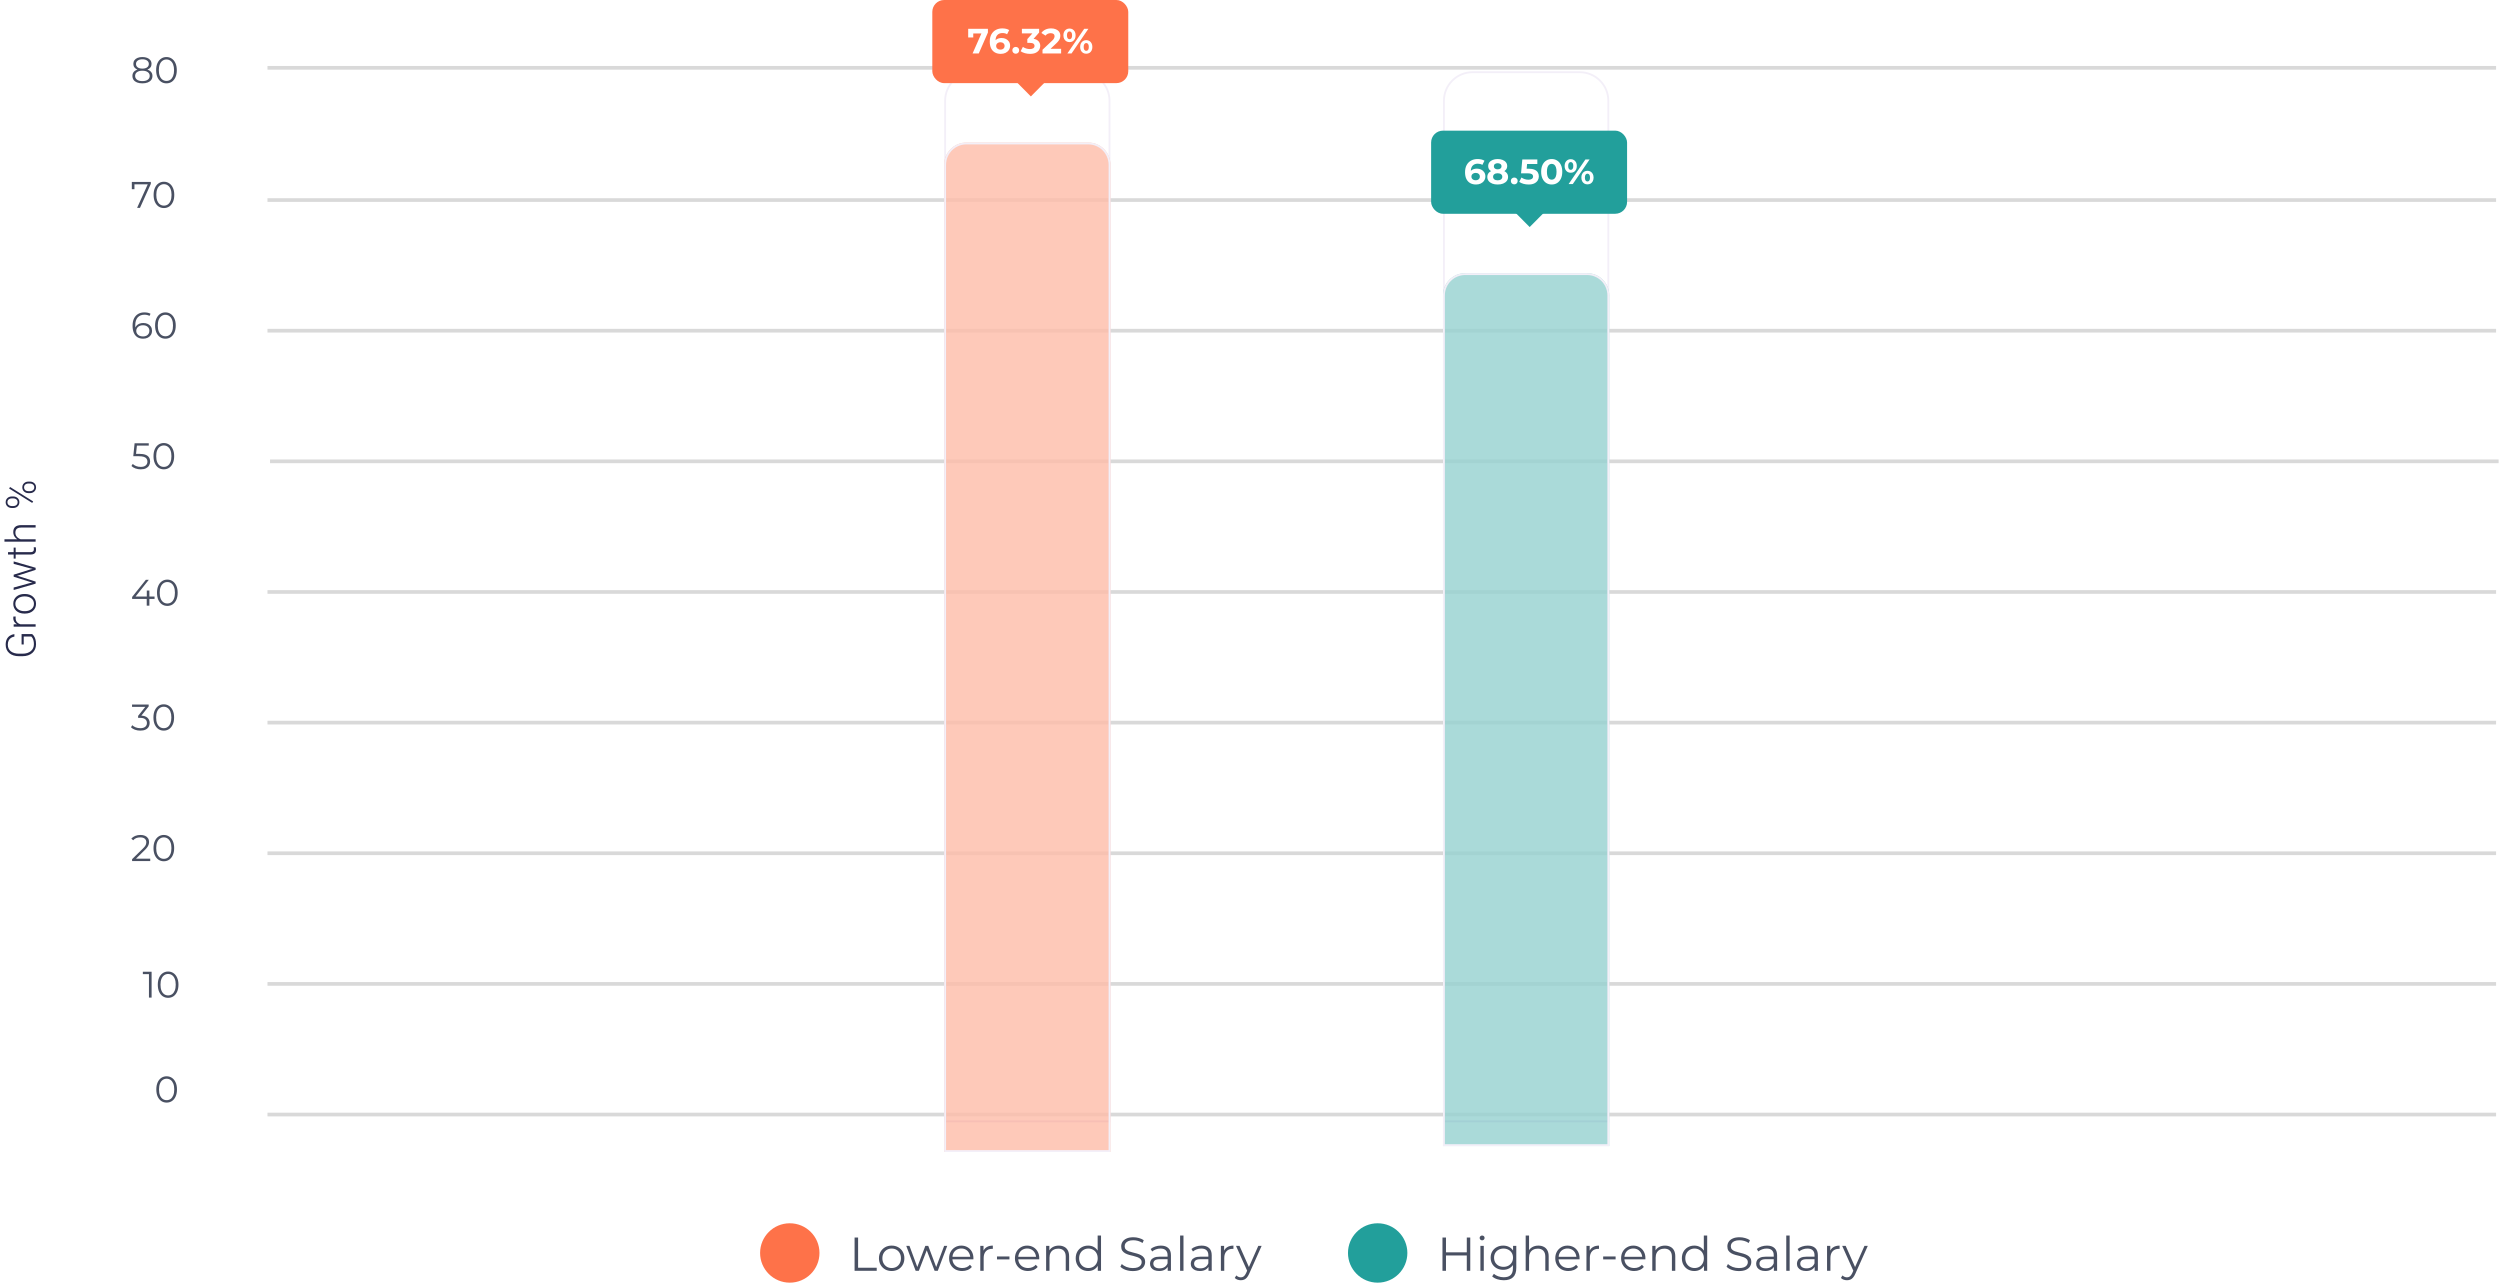 <?xml version="1.0" encoding="UTF-8"?> <svg xmlns="http://www.w3.org/2000/svg" width="421" height="216" viewBox="0 0 421 216" fill="none"><path d="M3.635 106.779L5.405 106.779C5.49 106.836 5.583 106.934 5.686 107.073C5.788 107.212 5.878 107.399 5.956 107.633C6.031 107.868 6.068 108.16 6.068 108.508C6.068 108.8 6.016 109.068 5.911 109.312C5.806 109.555 5.655 109.767 5.457 109.947C5.256 110.125 5.016 110.263 4.735 110.361C4.455 110.457 4.141 110.504 3.792 110.504L3.19 110.504C2.849 110.504 2.541 110.46 2.268 110.371C1.992 110.282 1.756 110.153 1.56 109.985C1.364 109.816 1.215 109.613 1.112 109.376C1.007 109.137 0.955 108.869 0.955 108.573C0.955 108.204 1.019 107.893 1.146 107.64C1.274 107.387 1.45 107.19 1.673 107.049C1.894 106.905 2.145 106.816 2.425 106.782L2.425 107.203C2.227 107.235 2.044 107.301 1.878 107.401C1.709 107.501 1.574 107.647 1.471 107.838C1.369 108.028 1.317 108.272 1.317 108.573C1.317 108.815 1.362 109.03 1.451 109.219C1.54 109.406 1.666 109.563 1.83 109.691C1.994 109.819 2.191 109.915 2.421 109.981C2.649 110.048 2.903 110.081 3.184 110.081L3.792 110.081C4.084 110.081 4.347 110.044 4.582 109.971C4.816 109.896 5.018 109.789 5.187 109.65C5.355 109.511 5.485 109.345 5.576 109.151C5.665 108.957 5.709 108.742 5.709 108.505C5.709 108.252 5.686 108.037 5.638 107.859C5.59 107.681 5.533 107.539 5.467 107.432C5.398 107.322 5.335 107.244 5.275 107.196L3.994 107.196L3.994 108.532L3.635 108.532L3.635 106.779ZM2.914 105.125L6 105.125L6 105.531L2.302 105.531L2.302 105.135L2.914 105.125ZM2.274 103.816L2.65 103.826C2.644 103.871 2.638 103.916 2.633 103.959C2.629 104.002 2.626 104.049 2.626 104.099C2.626 104.277 2.66 104.433 2.726 104.568C2.789 104.7 2.879 104.811 2.996 104.902C3.11 104.994 3.244 105.063 3.399 105.111C3.552 105.159 3.716 105.186 3.891 105.193L3.949 105.343C3.708 105.343 3.483 105.318 3.276 105.268C3.069 105.218 2.887 105.142 2.732 105.039C2.575 104.934 2.453 104.803 2.367 104.646C2.278 104.487 2.233 104.3 2.233 104.086C2.233 104.033 2.238 103.982 2.247 103.932C2.254 103.879 2.263 103.841 2.274 103.816ZM4.209 103.327L4.096 103.327C3.827 103.327 3.579 103.288 3.351 103.211C3.123 103.133 2.926 103.023 2.76 102.879C2.593 102.733 2.465 102.559 2.374 102.356C2.28 102.153 2.233 101.928 2.233 101.679C2.233 101.429 2.28 101.202 2.374 100.999C2.465 100.796 2.593 100.622 2.76 100.476C2.926 100.331 3.123 100.219 3.351 100.141C3.579 100.064 3.827 100.025 4.096 100.025L4.209 100.025C4.478 100.025 4.726 100.064 4.954 100.141C5.18 100.219 5.376 100.331 5.542 100.476C5.708 100.62 5.838 100.793 5.932 100.996C6.023 101.199 6.068 101.424 6.068 101.673C6.068 101.923 6.023 102.15 5.932 102.353C5.838 102.556 5.708 102.73 5.542 102.876C5.376 103.022 5.18 103.133 4.954 103.211C4.726 103.288 4.478 103.327 4.209 103.327ZM4.096 102.92L4.209 102.92C4.412 102.92 4.604 102.893 4.787 102.838C4.967 102.783 5.127 102.704 5.269 102.599C5.408 102.494 5.517 102.364 5.597 102.209C5.676 102.054 5.716 101.875 5.716 101.673C5.716 101.472 5.676 101.296 5.597 101.143C5.517 100.988 5.408 100.858 5.269 100.753C5.127 100.648 4.967 100.57 4.787 100.517C4.604 100.463 4.412 100.435 4.209 100.435L4.096 100.435C3.896 100.435 3.705 100.463 3.525 100.517C3.345 100.57 3.185 100.65 3.043 100.757C2.902 100.861 2.791 100.991 2.708 101.146C2.626 101.301 2.585 101.479 2.585 101.679C2.585 101.88 2.626 102.058 2.708 102.213C2.791 102.365 2.902 102.495 3.043 102.602C3.185 102.707 3.345 102.787 3.525 102.842C3.705 102.894 3.896 102.92 4.096 102.92ZM5.135 98.012L2.302 97.12L2.302 96.833L3.064 97.004L6 97.937L6 98.224L5.135 98.012ZM2.302 98.938L5.152 98.156L6 97.988L6 98.286L2.302 99.359L2.302 98.938ZM5.142 95.722L2.302 94.96L2.302 94.54L6 95.613L6 95.907L5.142 95.722ZM2.302 96.775L5.111 95.896L6 95.674L6 95.961L3.061 96.915L2.302 97.076L2.302 96.775ZM2.302 92.215L2.637 92.215L2.637 94.068L2.302 94.068L2.302 92.215ZM1.352 93.388L1.352 92.981L5.101 92.981C5.272 92.981 5.401 92.958 5.487 92.913C5.574 92.867 5.632 92.808 5.662 92.735C5.691 92.662 5.706 92.583 5.706 92.499C5.706 92.438 5.703 92.378 5.696 92.321C5.687 92.264 5.678 92.213 5.668 92.168L6.014 92.15C6.03 92.201 6.042 92.266 6.051 92.345C6.063 92.425 6.068 92.505 6.068 92.585C6.068 92.742 6.04 92.881 5.983 93.001C5.924 93.122 5.823 93.217 5.682 93.285C5.539 93.354 5.344 93.388 5.098 93.388L1.352 93.388ZM0.75 90.811L6 90.811L6 91.218L0.75 91.218L0.75 90.811ZM3.922 90.903L3.819 91.084C3.601 91.07 3.396 91.026 3.204 90.951C3.013 90.876 2.844 90.774 2.698 90.647C2.552 90.517 2.438 90.365 2.356 90.192C2.274 90.017 2.233 89.823 2.233 89.611C2.233 89.427 2.258 89.261 2.309 89.115C2.359 88.97 2.438 88.845 2.548 88.743C2.657 88.64 2.797 88.563 2.968 88.51C3.139 88.456 3.348 88.428 3.594 88.428L6 88.428L6 88.839L3.59 88.839C3.335 88.839 3.136 88.874 2.992 88.945C2.846 89.015 2.743 89.115 2.681 89.245C2.62 89.375 2.589 89.529 2.589 89.707C2.589 89.903 2.632 90.075 2.719 90.223C2.803 90.369 2.914 90.492 3.05 90.592C3.185 90.69 3.329 90.765 3.484 90.818C3.637 90.87 3.783 90.898 3.922 90.903ZM2.244 85.547L1.98 85.547C1.791 85.547 1.619 85.507 1.464 85.428C1.309 85.348 1.185 85.235 1.092 85.089C0.998 84.944 0.952 84.773 0.952 84.577C0.952 84.376 0.998 84.204 1.092 84.061C1.185 83.915 1.309 83.802 1.464 83.722C1.619 83.642 1.791 83.603 1.98 83.603L2.244 83.603C2.428 83.603 2.598 83.642 2.753 83.722C2.908 83.8 3.032 83.911 3.125 84.057C3.219 84.201 3.266 84.372 3.266 84.57C3.266 84.768 3.219 84.941 3.125 85.089C3.032 85.235 2.908 85.348 2.753 85.428C2.598 85.507 2.428 85.547 2.244 85.547ZM1.98 85.219L2.244 85.219C2.364 85.219 2.481 85.196 2.592 85.151C2.702 85.103 2.792 85.031 2.862 84.936C2.933 84.838 2.968 84.716 2.968 84.57C2.968 84.424 2.934 84.304 2.866 84.211C2.795 84.118 2.705 84.048 2.596 84.002C2.484 83.955 2.367 83.931 2.244 83.931L1.98 83.931C1.855 83.931 1.738 83.955 1.628 84.002C1.517 84.048 1.426 84.119 1.355 84.214C1.284 84.31 1.249 84.431 1.249 84.577C1.249 84.718 1.284 84.836 1.355 84.932C1.426 85.028 1.517 85.1 1.628 85.147C1.738 85.195 1.855 85.219 1.98 85.219ZM5.046 83.045L4.78 83.045C4.593 83.045 4.422 83.005 4.267 82.926C4.112 82.846 3.988 82.733 3.895 82.587C3.801 82.442 3.754 82.269 3.754 82.071C3.754 81.871 3.801 81.699 3.895 81.555C3.988 81.409 4.112 81.296 4.267 81.217C4.422 81.137 4.593 81.097 4.78 81.097L5.046 81.097C5.233 81.097 5.404 81.137 5.559 81.217C5.714 81.294 5.838 81.406 5.932 81.552C6.025 81.695 6.072 81.866 6.072 82.064C6.072 82.265 6.025 82.438 5.932 82.584C5.838 82.73 5.714 82.844 5.559 82.926C5.404 83.005 5.233 83.045 5.046 83.045ZM4.78 82.714L5.046 82.714C5.169 82.714 5.287 82.691 5.398 82.645C5.508 82.598 5.598 82.526 5.668 82.43C5.739 82.332 5.774 82.21 5.774 82.064C5.774 81.921 5.74 81.802 5.672 81.709C5.601 81.613 5.51 81.543 5.398 81.497C5.287 81.449 5.169 81.425 5.046 81.425L4.78 81.425C4.65 81.425 4.53 81.449 4.421 81.497C4.309 81.543 4.22 81.613 4.154 81.709C4.086 81.805 4.052 81.925 4.052 82.071C4.052 82.213 4.086 82.332 4.154 82.43C4.22 82.526 4.309 82.598 4.421 82.645C4.53 82.691 4.65 82.714 4.78 82.714ZM1.697 82.01L5.586 84.44L5.422 84.693L1.533 82.263L1.697 82.01Z" fill="#272A4B"></path><line x1="45.044" y1="11.423" x2="420.341" y2="11.423" stroke="#D9D9D9" stroke-width="0.622"></line><line x1="45.044" y1="55.689" x2="420.341" y2="55.689" stroke="#D9D9D9" stroke-width="0.622"></line><line x1="45.044" y1="33.689" x2="420.341" y2="33.689" stroke="#D9D9D9" stroke-width="0.622"></line><line x1="45.045" y1="99.689" x2="420.341" y2="99.689" stroke="#D9D9D9" stroke-width="0.622"></line><line x1="45.471" y1="77.688" x2="420.768" y2="77.688" stroke="#D9D9D9" stroke-width="0.622"></line><line x1="45.045" y1="121.688" x2="420.341" y2="121.688" stroke="#D9D9D9" stroke-width="0.622"></line><line x1="45.045" y1="143.688" x2="420.341" y2="143.688" stroke="#D9D9D9" stroke-width="0.622"></line><line x1="45.045" y1="165.689" x2="420.341" y2="165.689" stroke="#D9D9D9" stroke-width="0.622"></line><line x1="45.045" y1="187.688" x2="420.341" y2="187.688" stroke="#D9D9D9" stroke-width="0.622"></line><path d="M25.083 168V163.829L25.282 164.041H24.056V163.643H25.531V168H25.083ZM28.31 168.037C27.974 168.037 27.675 167.95 27.413 167.776C27.152 167.597 26.946 167.344 26.797 167.016C26.648 166.684 26.573 166.286 26.573 165.821C26.573 165.356 26.648 164.96 26.797 164.632C26.946 164.3 27.152 164.047 27.413 163.873C27.675 163.694 27.974 163.605 28.31 163.605C28.646 163.605 28.945 163.694 29.206 163.873C29.468 164.047 29.673 164.3 29.822 164.632C29.976 164.96 30.053 165.356 30.053 165.821C30.053 166.286 29.976 166.684 29.822 167.016C29.673 167.344 29.468 167.597 29.206 167.776C28.945 167.95 28.646 168.037 28.31 168.037ZM28.31 167.627C28.567 167.627 28.791 167.558 28.982 167.421C29.173 167.28 29.322 167.077 29.43 166.811C29.538 166.541 29.592 166.211 29.592 165.821C29.592 165.431 29.538 165.103 29.43 164.838C29.322 164.568 29.173 164.365 28.982 164.228C28.791 164.087 28.567 164.016 28.31 164.016C28.061 164.016 27.839 164.087 27.644 164.228C27.449 164.365 27.297 164.568 27.189 164.838C27.081 165.103 27.027 165.431 27.027 165.821C27.027 166.211 27.081 166.541 27.189 166.811C27.297 167.077 27.449 167.28 27.644 167.421C27.839 167.558 28.061 167.627 28.31 167.627Z" fill="#495062"></path><path d="M28.06 185.678C27.724 185.678 27.425 185.591 27.164 185.417C26.903 185.238 26.697 184.985 26.548 184.657C26.398 184.325 26.324 183.927 26.324 183.462C26.324 182.997 26.398 182.601 26.548 182.273C26.697 181.941 26.903 181.688 27.164 181.514C27.425 181.335 27.724 181.246 28.06 181.246C28.397 181.246 28.695 181.335 28.957 181.514C29.218 181.688 29.424 181.941 29.573 182.273C29.727 182.601 29.803 182.997 29.803 183.462C29.803 183.927 29.727 184.325 29.573 184.657C29.424 184.985 29.218 185.238 28.957 185.417C28.695 185.591 28.397 185.678 28.06 185.678ZM28.06 185.267C28.318 185.267 28.542 185.199 28.733 185.062C28.924 184.921 29.073 184.717 29.181 184.452C29.289 184.182 29.343 183.852 29.343 183.462C29.343 183.072 29.289 182.744 29.181 182.478C29.073 182.209 28.924 182.005 28.733 181.868C28.542 181.727 28.318 181.657 28.06 181.657C27.811 181.657 27.589 181.727 27.394 181.868C27.199 182.005 27.048 182.209 26.94 182.478C26.832 182.744 26.778 183.072 26.778 183.462C26.778 183.852 26.832 184.182 26.94 184.452C27.048 184.717 27.199 184.921 27.394 185.062C27.589 185.199 27.811 185.267 28.06 185.267Z" fill="#495062"></path><path d="M23.625 123.037C23.309 123.037 23.011 122.988 22.728 122.888C22.45 122.784 22.226 122.647 22.056 122.477L22.274 122.122C22.415 122.268 22.604 122.388 22.84 122.483C23.081 122.579 23.343 122.627 23.625 122.627C23.986 122.627 24.262 122.548 24.453 122.39C24.648 122.232 24.745 122.021 24.745 121.755C24.745 121.489 24.65 121.278 24.459 121.12C24.272 120.962 23.975 120.884 23.569 120.884H23.257V120.554L24.602 118.867L24.664 119.041H22.236V118.643H25.038V118.96L23.693 120.647L23.475 120.504H23.643C24.166 120.504 24.556 120.62 24.814 120.852C25.075 121.085 25.206 121.384 25.206 121.749C25.206 121.994 25.148 122.214 25.032 122.409C24.915 122.604 24.739 122.757 24.502 122.869C24.27 122.981 23.977 123.037 23.625 123.037ZM27.574 123.037C27.238 123.037 26.939 122.95 26.678 122.776C26.416 122.597 26.211 122.344 26.061 122.016C25.912 121.684 25.837 121.286 25.837 120.821C25.837 120.356 25.912 119.96 26.061 119.632C26.211 119.3 26.416 119.047 26.678 118.873C26.939 118.694 27.238 118.605 27.574 118.605C27.91 118.605 28.209 118.694 28.471 118.873C28.732 119.047 28.937 119.3 29.087 119.632C29.24 119.96 29.317 120.356 29.317 120.821C29.317 121.286 29.24 121.684 29.087 122.016C28.937 122.344 28.732 122.597 28.471 122.776C28.209 122.95 27.91 123.037 27.574 123.037ZM27.574 122.627C27.831 122.627 28.055 122.558 28.246 122.421C28.437 122.28 28.587 122.077 28.695 121.811C28.802 121.541 28.856 121.211 28.856 120.821C28.856 120.431 28.802 120.103 28.695 119.838C28.587 119.568 28.437 119.365 28.246 119.228C28.055 119.087 27.831 119.016 27.574 119.016C27.325 119.016 27.103 119.087 26.908 119.228C26.713 119.365 26.561 119.568 26.454 119.838C26.346 120.103 26.292 120.431 26.292 120.821C26.292 121.211 26.346 121.541 26.454 121.811C26.561 122.077 26.713 122.28 26.908 122.421C27.103 122.558 27.325 122.627 27.574 122.627Z" fill="#495062"></path><path d="M22.249 100.855V100.531L24.558 97.643H25.056L22.766 100.531L22.523 100.456H26.027V100.855H22.249ZM24.708 102V100.855L24.72 100.456V99.448H25.156V102H24.708ZM28.176 102.037C27.84 102.037 27.541 101.95 27.279 101.776C27.018 101.597 26.813 101.344 26.663 101.016C26.514 100.684 26.439 100.286 26.439 99.821C26.439 99.356 26.514 98.96 26.663 98.632C26.813 98.3 27.018 98.047 27.279 97.873C27.541 97.695 27.84 97.605 28.176 97.605C28.512 97.605 28.811 97.695 29.072 97.873C29.334 98.047 29.539 98.3 29.689 98.632C29.842 98.96 29.919 99.356 29.919 99.821C29.919 100.286 29.842 100.684 29.689 101.016C29.539 101.344 29.334 101.597 29.072 101.776C28.811 101.95 28.512 102.037 28.176 102.037ZM28.176 101.627C28.433 101.627 28.657 101.558 28.848 101.421C29.039 101.28 29.189 101.077 29.296 100.811C29.404 100.541 29.458 100.211 29.458 99.821C29.458 99.431 29.404 99.103 29.296 98.838C29.189 98.568 29.039 98.365 28.848 98.228C28.657 98.087 28.433 98.016 28.176 98.016C27.927 98.016 27.705 98.087 27.51 98.228C27.315 98.365 27.163 98.568 27.055 98.838C26.948 99.103 26.894 99.431 26.894 99.821C26.894 100.211 26.948 100.541 27.055 100.811C27.163 101.077 27.315 101.28 27.51 101.421C27.705 101.558 27.927 101.627 28.176 101.627Z" fill="#495062"></path><path d="M23.699 79.037C23.388 79.037 23.091 78.988 22.809 78.888C22.527 78.784 22.303 78.647 22.137 78.477L22.355 78.122C22.492 78.267 22.678 78.388 22.915 78.483C23.156 78.579 23.415 78.626 23.693 78.626C24.062 78.626 24.343 78.546 24.534 78.384C24.729 78.218 24.826 78.002 24.826 77.736C24.826 77.55 24.78 77.39 24.689 77.257C24.602 77.12 24.453 77.014 24.241 76.94C24.029 76.865 23.739 76.828 23.369 76.828H22.442L22.666 74.643H25.05V75.041H22.847L23.077 74.823L22.884 76.653L22.654 76.429H23.469C23.909 76.429 24.262 76.483 24.527 76.591C24.793 76.699 24.984 76.85 25.1 77.045C25.22 77.236 25.28 77.46 25.28 77.718C25.28 77.963 25.222 78.187 25.106 78.39C24.99 78.589 24.816 78.747 24.583 78.863C24.351 78.979 24.056 79.037 23.699 79.037ZM27.586 79.037C27.25 79.037 26.951 78.95 26.69 78.776C26.428 78.597 26.223 78.344 26.074 78.016C25.924 77.684 25.849 77.286 25.849 76.821C25.849 76.356 25.924 75.96 26.074 75.632C26.223 75.3 26.428 75.047 26.69 74.873C26.951 74.695 27.25 74.605 27.586 74.605C27.922 74.605 28.221 74.695 28.483 74.873C28.744 75.047 28.95 75.3 29.099 75.632C29.252 75.96 29.329 76.356 29.329 76.821C29.329 77.286 29.252 77.684 29.099 78.016C28.95 78.344 28.744 78.597 28.483 78.776C28.221 78.95 27.922 79.037 27.586 79.037ZM27.586 78.626C27.844 78.626 28.068 78.558 28.259 78.421C28.449 78.28 28.599 78.077 28.707 77.811C28.815 77.541 28.869 77.211 28.869 76.821C28.869 76.431 28.815 76.103 28.707 75.838C28.599 75.568 28.449 75.365 28.259 75.228C28.068 75.087 27.844 75.016 27.586 75.016C27.337 75.016 27.115 75.087 26.92 75.228C26.725 75.365 26.574 75.568 26.466 75.838C26.358 76.103 26.304 76.431 26.304 76.821C26.304 77.211 26.358 77.541 26.466 77.811C26.574 78.077 26.725 78.28 26.92 78.421C27.115 78.558 27.337 78.626 27.586 78.626Z" fill="#495062"></path><path d="M24.11 57.037C23.724 57.037 23.398 56.952 23.133 56.782C22.867 56.608 22.666 56.359 22.529 56.035C22.392 55.707 22.324 55.315 22.324 54.859C22.324 54.365 22.407 53.952 22.573 53.62C22.743 53.284 22.977 53.031 23.276 52.86C23.575 52.69 23.921 52.605 24.316 52.605C24.511 52.605 24.698 52.624 24.876 52.661C25.054 52.699 25.212 52.759 25.349 52.842L25.169 53.203C25.056 53.128 24.928 53.076 24.782 53.047C24.637 53.014 24.484 52.997 24.322 52.997C23.853 52.997 23.477 53.147 23.195 53.446C22.917 53.744 22.778 54.191 22.778 54.784C22.778 54.875 22.782 54.989 22.791 55.126C22.803 55.259 22.828 55.392 22.865 55.525L22.71 55.406C22.755 55.191 22.845 55.008 22.977 54.859C23.11 54.705 23.276 54.589 23.475 54.51C23.674 54.431 23.892 54.392 24.129 54.392C24.419 54.392 24.675 54.446 24.895 54.554C25.114 54.661 25.287 54.813 25.411 55.008C25.536 55.203 25.598 55.433 25.598 55.699C25.598 55.969 25.534 56.205 25.405 56.409C25.276 56.608 25.098 56.764 24.87 56.876C24.646 56.983 24.392 57.037 24.11 57.037ZM24.092 56.658C24.299 56.658 24.482 56.62 24.639 56.546C24.801 56.467 24.928 56.357 25.019 56.216C25.11 56.07 25.156 55.902 25.156 55.711C25.156 55.425 25.056 55.197 24.857 55.027C24.662 54.857 24.397 54.772 24.06 54.772C23.836 54.772 23.641 54.813 23.475 54.896C23.309 54.979 23.179 55.093 23.083 55.238C22.988 55.38 22.94 55.541 22.94 55.724C22.94 55.882 22.983 56.033 23.071 56.178C23.158 56.319 23.287 56.436 23.457 56.527C23.631 56.614 23.843 56.658 24.092 56.658ZM27.854 57.037C27.518 57.037 27.219 56.95 26.957 56.776C26.696 56.597 26.491 56.344 26.341 56.017C26.192 55.684 26.117 55.286 26.117 54.821C26.117 54.356 26.192 53.96 26.341 53.632C26.491 53.3 26.696 53.047 26.957 52.873C27.219 52.694 27.518 52.605 27.854 52.605C28.19 52.605 28.489 52.694 28.75 52.873C29.012 53.047 29.217 53.3 29.366 53.632C29.52 53.96 29.597 54.356 29.597 54.821C29.597 55.286 29.52 55.684 29.366 56.017C29.217 56.344 29.012 56.597 28.75 56.776C28.489 56.95 28.19 57.037 27.854 57.037ZM27.854 56.627C28.111 56.627 28.335 56.558 28.526 56.421C28.717 56.28 28.866 56.077 28.974 55.811C29.082 55.541 29.136 55.211 29.136 54.821C29.136 54.431 29.082 54.103 28.974 53.838C28.866 53.568 28.717 53.365 28.526 53.228C28.335 53.087 28.111 53.016 27.854 53.016C27.605 53.016 27.383 53.087 27.188 53.228C26.993 53.365 26.841 53.568 26.733 53.838C26.625 54.103 26.571 54.431 26.571 54.821C26.571 55.211 26.625 55.541 26.733 55.811C26.841 56.077 26.993 56.28 27.188 56.421C27.383 56.558 27.605 56.627 27.854 56.627Z" fill="#495062"></path><path d="M23.089 35L24.969 30.842L25.106 31.041H22.411L22.641 30.823V31.856H22.199V30.643H25.399V30.96L23.575 35H23.089ZM27.605 35.037C27.268 35.037 26.97 34.95 26.708 34.776C26.447 34.597 26.241 34.344 26.092 34.017C25.942 33.684 25.868 33.286 25.868 32.821C25.868 32.356 25.942 31.96 26.092 31.632C26.241 31.3 26.447 31.047 26.708 30.873C26.97 30.695 27.268 30.605 27.605 30.605C27.941 30.605 28.239 30.695 28.501 30.873C28.762 31.047 28.968 31.3 29.117 31.632C29.271 31.96 29.348 32.356 29.348 32.821C29.348 33.286 29.271 33.684 29.117 34.017C28.968 34.344 28.762 34.597 28.501 34.776C28.239 34.95 27.941 35.037 27.605 35.037ZM27.605 34.627C27.862 34.627 28.086 34.558 28.277 34.421C28.468 34.28 28.617 34.077 28.725 33.811C28.833 33.541 28.887 33.211 28.887 32.821C28.887 32.431 28.833 32.103 28.725 31.838C28.617 31.568 28.468 31.365 28.277 31.228C28.086 31.087 27.862 31.016 27.605 31.016C27.355 31.016 27.134 31.087 26.938 31.228C26.743 31.365 26.592 31.568 26.484 31.838C26.376 32.103 26.322 32.431 26.322 32.821C26.322 33.211 26.376 33.541 26.484 33.811C26.592 34.077 26.743 34.28 26.938 34.421C27.134 34.558 27.355 34.627 27.605 34.627Z" fill="#495062"></path><path d="M23.98 14.037C23.631 14.037 23.33 13.988 23.077 13.888C22.828 13.788 22.635 13.645 22.498 13.458C22.365 13.268 22.299 13.043 22.299 12.786C22.299 12.537 22.363 12.325 22.492 12.151C22.625 11.973 22.816 11.836 23.064 11.74C23.318 11.645 23.623 11.597 23.98 11.597C24.332 11.597 24.635 11.645 24.888 11.74C25.142 11.836 25.334 11.973 25.467 12.151C25.604 12.325 25.673 12.537 25.673 12.786C25.673 13.043 25.604 13.268 25.467 13.458C25.33 13.645 25.135 13.788 24.882 13.888C24.629 13.988 24.328 14.037 23.98 14.037ZM23.98 13.658C24.366 13.658 24.666 13.579 24.882 13.421C25.102 13.263 25.212 13.05 25.212 12.78C25.212 12.51 25.102 12.299 24.882 12.145C24.666 11.987 24.366 11.908 23.98 11.908C23.594 11.908 23.293 11.987 23.077 12.145C22.861 12.299 22.753 12.51 22.753 12.78C22.753 13.05 22.861 13.263 23.077 13.421C23.293 13.579 23.594 13.658 23.98 13.658ZM23.98 11.852C23.656 11.852 23.38 11.809 23.152 11.722C22.927 11.634 22.755 11.51 22.635 11.348C22.515 11.182 22.454 10.985 22.454 10.757C22.454 10.516 22.517 10.311 22.641 10.141C22.77 9.966 22.948 9.833 23.177 9.742C23.405 9.651 23.672 9.605 23.98 9.605C24.287 9.605 24.554 9.651 24.782 9.742C25.015 9.833 25.195 9.966 25.324 10.141C25.453 10.311 25.517 10.516 25.517 10.757C25.517 10.985 25.457 11.182 25.337 11.348C25.216 11.51 25.04 11.634 24.807 11.722C24.579 11.809 24.303 11.852 23.98 11.852ZM23.98 11.554C24.32 11.554 24.585 11.483 24.776 11.342C24.967 11.201 25.063 11.012 25.063 10.775C25.063 10.527 24.963 10.334 24.764 10.197C24.569 10.056 24.307 9.985 23.98 9.985C23.652 9.985 23.39 10.056 23.195 10.197C23 10.334 22.903 10.524 22.903 10.769C22.903 11.01 22.996 11.201 23.183 11.342C23.374 11.483 23.639 11.554 23.98 11.554ZM28.03 14.037C27.694 14.037 27.395 13.95 27.134 13.776C26.872 13.598 26.667 13.344 26.517 13.017C26.368 12.684 26.293 12.286 26.293 11.821C26.293 11.357 26.368 10.96 26.517 10.632C26.667 10.3 26.872 10.047 27.134 9.873C27.395 9.694 27.694 9.605 28.03 9.605C28.366 9.605 28.665 9.694 28.926 9.873C29.188 10.047 29.393 10.3 29.543 10.632C29.696 10.96 29.773 11.357 29.773 11.821C29.773 12.286 29.696 12.684 29.543 13.017C29.393 13.344 29.188 13.598 28.926 13.776C28.665 13.95 28.366 14.037 28.03 14.037ZM28.03 13.627C28.287 13.627 28.511 13.558 28.702 13.421C28.893 13.28 29.043 13.077 29.151 12.811C29.258 12.541 29.312 12.211 29.312 11.821C29.312 11.431 29.258 11.103 29.151 10.838C29.043 10.568 28.893 10.365 28.702 10.228C28.511 10.087 28.287 10.016 28.03 10.016C27.781 10.016 27.559 10.087 27.364 10.228C27.169 10.365 27.017 10.568 26.91 10.838C26.802 11.103 26.748 11.431 26.748 11.821C26.748 12.211 26.802 12.541 26.91 12.811C27.017 13.077 27.169 13.28 27.364 13.421C27.559 13.558 27.781 13.627 28.03 13.627Z" fill="#495062"></path><path d="M22.243 145V144.683L24.054 142.908C24.22 142.747 24.345 142.605 24.428 142.485C24.511 142.361 24.567 142.244 24.596 142.137C24.625 142.029 24.639 141.927 24.639 141.832C24.639 141.578 24.552 141.379 24.378 141.234C24.208 141.089 23.955 141.016 23.619 141.016C23.361 141.016 23.133 141.055 22.934 141.134C22.739 141.213 22.571 141.336 22.43 141.502L22.112 141.228C22.282 141.029 22.5 140.875 22.766 140.767C23.031 140.659 23.328 140.605 23.656 140.605C23.951 140.605 24.206 140.653 24.422 140.748C24.637 140.84 24.803 140.975 24.919 141.153C25.04 141.331 25.1 141.541 25.1 141.782C25.1 141.923 25.079 142.062 25.038 142.199C25 142.336 24.93 142.481 24.826 142.635C24.727 142.784 24.579 142.954 24.384 143.145L22.722 144.776L22.598 144.602H25.299V145H22.243ZM27.586 145.037C27.25 145.037 26.951 144.95 26.69 144.776C26.428 144.597 26.223 144.344 26.074 144.016C25.924 143.684 25.849 143.286 25.849 142.821C25.849 142.356 25.924 141.96 26.074 141.632C26.223 141.3 26.428 141.047 26.69 140.873C26.951 140.694 27.25 140.605 27.586 140.605C27.922 140.605 28.221 140.694 28.483 140.873C28.744 141.047 28.95 141.3 29.099 141.632C29.252 141.96 29.329 142.356 29.329 142.821C29.329 143.286 29.252 143.684 29.099 144.016C28.95 144.344 28.744 144.597 28.483 144.776C28.221 144.95 27.922 145.037 27.586 145.037ZM27.586 144.627C27.844 144.627 28.068 144.558 28.259 144.421C28.449 144.28 28.599 144.077 28.707 143.811C28.815 143.541 28.869 143.211 28.869 142.821C28.869 142.431 28.815 142.103 28.707 141.838C28.599 141.568 28.449 141.365 28.259 141.228C28.068 141.087 27.844 141.016 27.586 141.016C27.337 141.016 27.115 141.087 26.92 141.228C26.725 141.365 26.574 141.568 26.466 141.838C26.358 142.103 26.304 142.431 26.304 142.821C26.304 143.211 26.358 143.541 26.466 143.811C26.574 144.077 26.725 144.28 26.92 144.421C27.115 144.558 27.337 144.627 27.586 144.627Z" fill="#495062"></path><path d="M143.912 214V208.4H144.504V213.488H147.64V214H143.912ZM150.152 214.04C149.747 214.04 149.382 213.949 149.056 213.768C148.736 213.581 148.483 213.328 148.296 213.008C148.11 212.683 148.016 212.312 148.016 211.896C148.016 211.475 148.11 211.104 148.296 210.784C148.483 210.464 148.736 210.213 149.056 210.032C149.376 209.851 149.742 209.76 150.152 209.76C150.568 209.76 150.936 209.851 151.256 210.032C151.582 210.213 151.835 210.464 152.016 210.784C152.203 211.104 152.296 211.475 152.296 211.896C152.296 212.312 152.203 212.683 152.016 213.008C151.835 213.328 151.582 213.581 151.256 213.768C150.931 213.949 150.563 214.04 150.152 214.04ZM150.152 213.536C150.456 213.536 150.726 213.469 150.96 213.336C151.195 213.197 151.379 213.005 151.512 212.76C151.651 212.509 151.72 212.221 151.72 211.896C151.72 211.565 151.651 211.277 151.512 211.032C151.379 210.787 151.195 210.597 150.96 210.464C150.726 210.325 150.459 210.256 150.16 210.256C149.862 210.256 149.595 210.325 149.36 210.464C149.126 210.597 148.939 210.787 148.8 211.032C148.662 211.277 148.592 211.565 148.592 211.896C148.592 212.221 148.662 212.509 148.8 212.76C148.939 213.005 149.126 213.197 149.36 213.336C149.595 213.469 149.859 213.536 150.152 213.536ZM154.195 214L152.611 209.8H153.155L154.595 213.696H154.347L155.827 209.8H156.315L157.779 213.696H157.531L158.995 209.8H159.515L157.923 214H157.387L155.979 210.336H156.147L154.731 214H154.195ZM162.037 214.04C161.6 214.04 161.216 213.949 160.885 213.768C160.554 213.581 160.296 213.328 160.109 213.008C159.922 212.683 159.829 212.312 159.829 211.896C159.829 211.48 159.917 211.112 160.093 210.792C160.274 210.472 160.52 210.221 160.829 210.04C161.144 209.853 161.496 209.76 161.885 209.76C162.28 209.76 162.629 209.851 162.933 210.032C163.242 210.208 163.485 210.459 163.661 210.784C163.837 211.104 163.925 211.475 163.925 211.896C163.925 211.923 163.922 211.952 163.917 211.984C163.917 212.011 163.917 212.04 163.917 212.072H160.261V211.648H163.613L163.389 211.816C163.389 211.512 163.322 211.243 163.189 211.008C163.061 210.768 162.885 210.581 162.661 210.448C162.437 210.315 162.178 210.248 161.885 210.248C161.597 210.248 161.338 210.315 161.109 210.448C160.88 210.581 160.701 210.768 160.573 211.008C160.445 211.248 160.381 211.523 160.381 211.832V211.92C160.381 212.24 160.45 212.523 160.589 212.768C160.733 213.008 160.93 213.197 161.181 213.336C161.437 213.469 161.728 213.536 162.053 213.536C162.309 213.536 162.546 213.491 162.765 213.4C162.989 213.309 163.181 213.171 163.341 212.984L163.661 213.352C163.474 213.576 163.24 213.747 162.957 213.864C162.68 213.981 162.373 214.04 162.037 214.04ZM165.081 214V209.8H165.625V210.944L165.569 210.744C165.686 210.424 165.884 210.181 166.161 210.016C166.438 209.845 166.782 209.76 167.193 209.76V210.312C167.172 210.312 167.15 210.312 167.129 210.312C167.108 210.307 167.086 210.304 167.065 210.304C166.622 210.304 166.276 210.44 166.025 210.712C165.774 210.979 165.649 211.36 165.649 211.856V214H165.081ZM167.894 212.08V211.584H169.99V212.08H167.894ZM173.123 214.04C172.686 214.04 172.302 213.949 171.971 213.768C171.64 213.581 171.382 213.328 171.195 213.008C171.008 212.683 170.915 212.312 170.915 211.896C170.915 211.48 171.003 211.112 171.179 210.792C171.36 210.472 171.606 210.221 171.915 210.04C172.23 209.853 172.582 209.76 172.971 209.76C173.366 209.76 173.715 209.851 174.019 210.032C174.328 210.208 174.571 210.459 174.747 210.784C174.923 211.104 175.011 211.475 175.011 211.896C175.011 211.923 175.008 211.952 175.003 211.984C175.003 212.011 175.003 212.04 175.003 212.072H171.347V211.648H174.699L174.475 211.816C174.475 211.512 174.408 211.243 174.275 211.008C174.147 210.768 173.971 210.581 173.747 210.448C173.523 210.315 173.264 210.248 172.971 210.248C172.683 210.248 172.424 210.315 172.195 210.448C171.966 210.581 171.787 210.768 171.659 211.008C171.531 211.248 171.467 211.523 171.467 211.832V211.92C171.467 212.24 171.536 212.523 171.675 212.768C171.819 213.008 172.016 213.197 172.267 213.336C172.523 213.469 172.814 213.536 173.139 213.536C173.395 213.536 173.632 213.491 173.851 213.4C174.075 213.309 174.267 213.171 174.427 212.984L174.747 213.352C174.56 213.576 174.326 213.747 174.043 213.864C173.766 213.981 173.459 214.04 173.123 214.04ZM178.311 209.76C178.652 209.76 178.951 209.827 179.207 209.96C179.468 210.088 179.671 210.285 179.815 210.552C179.964 210.819 180.039 211.155 180.039 211.56V214H179.471V211.616C179.471 211.173 179.359 210.84 179.135 210.616C178.916 210.387 178.607 210.272 178.207 210.272C177.908 210.272 177.647 210.333 177.423 210.456C177.204 210.573 177.034 210.747 176.911 210.976C176.794 211.2 176.735 211.472 176.735 211.792V214H176.167V209.8H176.711V210.952L176.623 210.736C176.756 210.432 176.97 210.195 177.263 210.024C177.556 209.848 177.906 209.76 178.311 209.76ZM183.245 214.04C182.845 214.04 182.485 213.949 182.165 213.768C181.851 213.587 181.603 213.336 181.421 213.016C181.24 212.691 181.149 212.317 181.149 211.896C181.149 211.469 181.24 211.096 181.421 210.776C181.603 210.456 181.851 210.208 182.165 210.032C182.485 209.851 182.845 209.76 183.245 209.76C183.613 209.76 183.941 209.843 184.229 210.008C184.523 210.173 184.755 210.416 184.925 210.736C185.101 211.051 185.189 211.437 185.189 211.896C185.189 212.349 185.104 212.736 184.933 213.056C184.763 213.376 184.531 213.621 184.237 213.792C183.949 213.957 183.619 214.04 183.245 214.04ZM183.285 213.536C183.584 213.536 183.851 213.469 184.085 213.336C184.325 213.197 184.512 213.005 184.645 212.76C184.784 212.509 184.853 212.221 184.853 211.896C184.853 211.565 184.784 211.277 184.645 211.032C184.512 210.787 184.325 210.597 184.085 210.464C183.851 210.325 183.584 210.256 183.285 210.256C182.992 210.256 182.728 210.325 182.493 210.464C182.259 210.597 182.072 210.787 181.933 211.032C181.795 211.277 181.725 211.565 181.725 211.896C181.725 212.221 181.795 212.509 181.933 212.76C182.072 213.005 182.259 213.197 182.493 213.336C182.728 213.469 182.992 213.536 183.285 213.536ZM184.869 214V212.736L184.925 211.888L184.845 211.04V208.064H185.413V214H184.869ZM190.753 214.048C190.337 214.048 189.937 213.981 189.553 213.848C189.174 213.709 188.881 213.533 188.673 213.32L188.905 212.864C189.102 213.056 189.366 213.219 189.697 213.352C190.033 213.48 190.385 213.544 190.753 213.544C191.105 213.544 191.39 213.501 191.609 213.416C191.833 213.325 191.996 213.205 192.097 213.056C192.204 212.907 192.257 212.741 192.257 212.56C192.257 212.341 192.193 212.165 192.065 212.032C191.942 211.899 191.78 211.795 191.577 211.72C191.374 211.64 191.15 211.571 190.905 211.512C190.66 211.453 190.414 211.392 190.169 211.328C189.924 211.259 189.697 211.168 189.489 211.056C189.286 210.944 189.121 210.797 188.993 210.616C188.87 210.429 188.809 210.187 188.809 209.888C188.809 209.611 188.881 209.357 189.025 209.128C189.174 208.893 189.401 208.707 189.705 208.568C190.009 208.424 190.398 208.352 190.873 208.352C191.188 208.352 191.5 208.397 191.809 208.488C192.118 208.573 192.385 208.693 192.609 208.848L192.409 209.32C192.169 209.16 191.913 209.043 191.641 208.968C191.374 208.893 191.116 208.856 190.865 208.856C190.529 208.856 190.252 208.901 190.033 208.992C189.814 209.083 189.652 209.205 189.545 209.36C189.444 209.509 189.393 209.68 189.393 209.872C189.393 210.091 189.454 210.267 189.577 210.4C189.705 210.533 189.87 210.637 190.073 210.712C190.281 210.787 190.508 210.853 190.753 210.912C190.998 210.971 191.241 211.035 191.481 211.104C191.726 211.173 191.95 211.264 192.153 211.376C192.361 211.483 192.526 211.627 192.649 211.808C192.777 211.989 192.841 212.227 192.841 212.52C192.841 212.792 192.766 213.045 192.617 213.28C192.468 213.509 192.238 213.696 191.929 213.84C191.625 213.979 191.233 214.048 190.753 214.048ZM196.643 214V213.072L196.619 212.92V211.368C196.619 211.011 196.517 210.736 196.315 210.544C196.117 210.352 195.821 210.256 195.427 210.256C195.155 210.256 194.896 210.301 194.651 210.392C194.405 210.483 194.197 210.603 194.027 210.752L193.771 210.328C193.984 210.147 194.24 210.008 194.539 209.912C194.837 209.811 195.152 209.76 195.483 209.76C196.027 209.76 196.445 209.896 196.739 210.168C197.037 210.435 197.187 210.843 197.187 211.392V214H196.643ZM195.195 214.04C194.88 214.04 194.605 213.989 194.371 213.888C194.141 213.781 193.965 213.637 193.843 213.456C193.72 213.269 193.659 213.056 193.659 212.816C193.659 212.597 193.709 212.4 193.811 212.224C193.917 212.043 194.088 211.899 194.323 211.792C194.563 211.68 194.883 211.624 195.283 211.624H196.731V212.048H195.299C194.893 212.048 194.611 212.12 194.451 212.264C194.296 212.408 194.219 212.587 194.219 212.8C194.219 213.04 194.312 213.232 194.499 213.376C194.685 213.52 194.947 213.592 195.283 213.592C195.603 213.592 195.877 213.52 196.107 213.376C196.341 213.227 196.512 213.013 196.619 212.736L196.747 213.128C196.64 213.405 196.453 213.627 196.187 213.792C195.925 213.957 195.595 214.04 195.195 214.04ZM198.73 214V208.064H199.298V214H198.73ZM203.51 214V213.072L203.486 212.92V211.368C203.486 211.011 203.385 210.736 203.182 210.544C202.985 210.352 202.689 210.256 202.294 210.256C202.022 210.256 201.763 210.301 201.518 210.392C201.273 210.483 201.065 210.603 200.894 210.752L200.638 210.328C200.851 210.147 201.107 210.008 201.406 209.912C201.705 209.811 202.019 209.76 202.35 209.76C202.894 209.76 203.313 209.896 203.606 210.168C203.905 210.435 204.054 210.843 204.054 211.392V214H203.51ZM202.062 214.04C201.747 214.04 201.473 213.989 201.238 213.888C201.009 213.781 200.833 213.637 200.71 213.456C200.587 213.269 200.526 213.056 200.526 212.816C200.526 212.597 200.577 212.4 200.678 212.224C200.785 212.043 200.955 211.899 201.19 211.792C201.43 211.68 201.75 211.624 202.15 211.624H203.598V212.048H202.166C201.761 212.048 201.478 212.12 201.318 212.264C201.163 212.408 201.086 212.587 201.086 212.8C201.086 213.04 201.179 213.232 201.366 213.376C201.553 213.52 201.814 213.592 202.15 213.592C202.47 213.592 202.745 213.52 202.974 213.376C203.209 213.227 203.379 213.013 203.486 212.736L203.614 213.128C203.507 213.405 203.321 213.627 203.054 213.792C202.793 213.957 202.462 214.04 202.062 214.04ZM205.597 214V209.8H206.141V210.944L206.085 210.744C206.202 210.424 206.399 210.181 206.677 210.016C206.954 209.845 207.298 209.76 207.709 209.76V210.312C207.687 210.312 207.666 210.312 207.645 210.312C207.623 210.307 207.602 210.304 207.581 210.304C207.138 210.304 206.791 210.44 206.541 210.712C206.29 210.979 206.165 211.36 206.165 211.856V214H205.597ZM208.957 215.592C208.759 215.592 208.57 215.56 208.389 215.496C208.213 215.432 208.061 215.336 207.933 215.208L208.197 214.784C208.303 214.885 208.418 214.963 208.541 215.016C208.669 215.075 208.81 215.104 208.965 215.104C209.151 215.104 209.311 215.051 209.445 214.944C209.583 214.843 209.714 214.661 209.837 214.4L210.109 213.784L210.173 213.696L211.901 209.8H212.461L210.357 214.504C210.239 214.776 210.109 214.992 209.965 215.152C209.826 215.312 209.674 215.424 209.509 215.488C209.343 215.557 209.159 215.592 208.957 215.592ZM210.077 214.12L208.141 209.8H208.733L210.445 213.656L210.077 214.12Z" fill="#495062"></path><path d="M247.008 208.4H247.592V214H247.008V208.4ZM243.504 214H242.912V208.4H243.504V214ZM247.064 211.416H243.44V210.896H247.064V211.416ZM249.3 214V209.8H249.868V214H249.3ZM249.588 208.872C249.47 208.872 249.372 208.832 249.292 208.752C249.212 208.672 249.172 208.576 249.172 208.464C249.172 208.352 249.212 208.259 249.292 208.184C249.372 208.104 249.47 208.064 249.588 208.064C249.705 208.064 249.804 208.101 249.884 208.176C249.964 208.251 250.004 208.344 250.004 208.456C250.004 208.573 249.964 208.672 249.884 208.752C249.809 208.832 249.71 208.872 249.588 208.872ZM253.24 215.592C252.856 215.592 252.488 215.536 252.136 215.424C251.784 215.312 251.499 215.152 251.28 214.944L251.568 214.512C251.766 214.688 252.008 214.827 252.296 214.928C252.59 215.035 252.899 215.088 253.224 215.088C253.758 215.088 254.15 214.963 254.4 214.712C254.651 214.467 254.776 214.083 254.776 213.56V212.512L254.856 211.792L254.8 211.072V209.8H255.344V213.488C255.344 214.213 255.166 214.744 254.808 215.08C254.456 215.421 253.934 215.592 253.24 215.592ZM253.136 213.84C252.736 213.84 252.376 213.755 252.056 213.584C251.736 213.408 251.483 213.165 251.296 212.856C251.115 212.547 251.024 212.192 251.024 211.792C251.024 211.392 251.115 211.04 251.296 210.736C251.483 210.427 251.736 210.187 252.056 210.016C252.376 209.845 252.736 209.76 253.136 209.76C253.51 209.76 253.846 209.837 254.144 209.992C254.443 210.147 254.68 210.376 254.856 210.68C255.032 210.984 255.12 211.355 255.12 211.792C255.12 212.229 255.032 212.6 254.856 212.904C254.68 213.208 254.443 213.44 254.144 213.6C253.846 213.76 253.51 213.84 253.136 213.84ZM253.192 213.336C253.502 213.336 253.776 213.272 254.016 213.144C254.256 213.011 254.446 212.829 254.584 212.6C254.723 212.365 254.792 212.096 254.792 211.792C254.792 211.488 254.723 211.221 254.584 210.992C254.446 210.763 254.256 210.584 254.016 210.456C253.776 210.323 253.502 210.256 253.192 210.256C252.888 210.256 252.614 210.323 252.368 210.456C252.128 210.584 251.939 210.763 251.8 210.992C251.667 211.221 251.6 211.488 251.6 211.792C251.6 212.096 251.667 212.365 251.8 212.6C251.939 212.829 252.128 213.011 252.368 213.144C252.614 213.272 252.888 213.336 253.192 213.336ZM259.069 209.76C259.41 209.76 259.709 209.827 259.965 209.96C260.226 210.088 260.429 210.285 260.573 210.552C260.722 210.819 260.797 211.155 260.797 211.56V214H260.229V211.616C260.229 211.173 260.117 210.84 259.893 210.616C259.674 210.387 259.365 210.272 258.965 210.272C258.666 210.272 258.405 210.333 258.181 210.456C257.962 210.573 257.791 210.747 257.669 210.976C257.551 211.2 257.493 211.472 257.493 211.792V214H256.925V208.064H257.493V210.952L257.381 210.736C257.514 210.432 257.727 210.195 258.021 210.024C258.314 209.848 258.663 209.76 259.069 209.76ZM264.115 214.04C263.678 214.04 263.294 213.949 262.963 213.768C262.632 213.581 262.374 213.328 262.187 213.008C262 212.683 261.907 212.312 261.907 211.896C261.907 211.48 261.995 211.112 262.171 210.792C262.352 210.472 262.598 210.221 262.907 210.04C263.222 209.853 263.574 209.76 263.963 209.76C264.358 209.76 264.707 209.851 265.011 210.032C265.32 210.208 265.563 210.459 265.739 210.784C265.915 211.104 266.003 211.475 266.003 211.896C266.003 211.923 266 211.952 265.995 211.984C265.995 212.011 265.995 212.04 265.995 212.072H262.339V211.648H265.691L265.467 211.816C265.467 211.512 265.4 211.243 265.267 211.008C265.139 210.768 264.963 210.581 264.739 210.448C264.515 210.315 264.256 210.248 263.963 210.248C263.675 210.248 263.416 210.315 263.187 210.448C262.958 210.581 262.779 210.768 262.651 211.008C262.523 211.248 262.459 211.523 262.459 211.832V211.92C262.459 212.24 262.528 212.523 262.667 212.768C262.811 213.008 263.008 213.197 263.259 213.336C263.515 213.469 263.806 213.536 264.131 213.536C264.387 213.536 264.624 213.491 264.843 213.4C265.067 213.309 265.259 213.171 265.419 212.984L265.739 213.352C265.552 213.576 265.318 213.747 265.035 213.864C264.758 213.981 264.451 214.04 264.115 214.04ZM267.159 214V209.8H267.703V210.944L267.647 210.744C267.765 210.424 267.962 210.181 268.239 210.016C268.517 209.845 268.861 209.76 269.271 209.76V210.312C269.25 210.312 269.229 210.312 269.207 210.312C269.186 210.307 269.165 210.304 269.143 210.304C268.701 210.304 268.354 210.44 268.103 210.712C267.853 210.979 267.727 211.36 267.727 211.856V214H267.159ZM269.972 212.08V211.584H272.068V212.08H269.972ZM275.201 214.04C274.764 214.04 274.38 213.949 274.049 213.768C273.718 213.581 273.46 213.328 273.273 213.008C273.086 212.683 272.993 212.312 272.993 211.896C272.993 211.48 273.081 211.112 273.257 210.792C273.438 210.472 273.684 210.221 273.993 210.04C274.308 209.853 274.66 209.76 275.049 209.76C275.444 209.76 275.793 209.851 276.097 210.032C276.406 210.208 276.649 210.459 276.825 210.784C277.001 211.104 277.089 211.475 277.089 211.896C277.089 211.923 277.086 211.952 277.081 211.984C277.081 212.011 277.081 212.04 277.081 212.072H273.425V211.648H276.777L276.553 211.816C276.553 211.512 276.486 211.243 276.353 211.008C276.225 210.768 276.049 210.581 275.825 210.448C275.601 210.315 275.342 210.248 275.049 210.248C274.761 210.248 274.502 210.315 274.273 210.448C274.044 210.581 273.865 210.768 273.737 211.008C273.609 211.248 273.545 211.523 273.545 211.832V211.92C273.545 212.24 273.614 212.523 273.753 212.768C273.897 213.008 274.094 213.197 274.345 213.336C274.601 213.469 274.892 213.536 275.217 213.536C275.473 213.536 275.71 213.491 275.929 213.4C276.153 213.309 276.345 213.171 276.505 212.984L276.825 213.352C276.638 213.576 276.404 213.747 276.121 213.864C275.844 213.981 275.537 214.04 275.201 214.04ZM280.389 209.76C280.73 209.76 281.029 209.827 281.285 209.96C281.546 210.088 281.749 210.285 281.893 210.552C282.042 210.819 282.117 211.155 282.117 211.56V214H281.549V211.616C281.549 211.173 281.437 210.84 281.213 210.616C280.994 210.387 280.685 210.272 280.285 210.272C279.986 210.272 279.725 210.333 279.501 210.456C279.282 210.573 279.112 210.747 278.989 210.976C278.872 211.2 278.813 211.472 278.813 211.792V214H278.245V209.8H278.789V210.952L278.701 210.736C278.834 210.432 279.048 210.195 279.341 210.024C279.634 209.848 279.984 209.76 280.389 209.76ZM285.323 214.04C284.923 214.04 284.563 213.949 284.243 213.768C283.929 213.587 283.681 213.336 283.499 213.016C283.318 212.691 283.227 212.317 283.227 211.896C283.227 211.469 283.318 211.096 283.499 210.776C283.681 210.456 283.929 210.208 284.243 210.032C284.563 209.851 284.923 209.76 285.323 209.76C285.691 209.76 286.019 209.843 286.307 210.008C286.601 210.173 286.833 210.416 287.003 210.736C287.179 211.051 287.267 211.437 287.267 211.896C287.267 212.349 287.182 212.736 287.011 213.056C286.841 213.376 286.609 213.621 286.315 213.792C286.027 213.957 285.697 214.04 285.323 214.04ZM285.363 213.536C285.662 213.536 285.929 213.469 286.163 213.336C286.403 213.197 286.59 213.005 286.723 212.76C286.862 212.509 286.931 212.221 286.931 211.896C286.931 211.565 286.862 211.277 286.723 211.032C286.59 210.787 286.403 210.597 286.163 210.464C285.929 210.325 285.662 210.256 285.363 210.256C285.07 210.256 284.806 210.325 284.571 210.464C284.337 210.597 284.15 210.787 284.011 211.032C283.873 211.277 283.803 211.565 283.803 211.896C283.803 212.221 283.873 212.509 284.011 212.76C284.15 213.005 284.337 213.197 284.571 213.336C284.806 213.469 285.07 213.536 285.363 213.536ZM286.947 214V212.736L287.003 211.888L286.923 211.04V208.064H287.491V214H286.947ZM292.831 214.048C292.415 214.048 292.015 213.981 291.631 213.848C291.252 213.709 290.959 213.533 290.751 213.32L290.983 212.864C291.18 213.056 291.444 213.219 291.775 213.352C292.111 213.48 292.463 213.544 292.831 213.544C293.183 213.544 293.468 213.501 293.687 213.416C293.911 213.325 294.074 213.205 294.175 213.056C294.282 212.907 294.335 212.741 294.335 212.56C294.335 212.341 294.271 212.165 294.143 212.032C294.02 211.899 293.858 211.795 293.655 211.72C293.452 211.64 293.228 211.571 292.983 211.512C292.738 211.453 292.492 211.392 292.247 211.328C292.002 211.259 291.775 211.168 291.567 211.056C291.364 210.944 291.199 210.797 291.071 210.616C290.948 210.429 290.887 210.187 290.887 209.888C290.887 209.611 290.959 209.357 291.103 209.128C291.252 208.893 291.479 208.707 291.783 208.568C292.087 208.424 292.476 208.352 292.951 208.352C293.266 208.352 293.578 208.397 293.887 208.488C294.196 208.573 294.463 208.693 294.687 208.848L294.487 209.32C294.247 209.16 293.991 209.043 293.719 208.968C293.452 208.893 293.194 208.856 292.943 208.856C292.607 208.856 292.33 208.901 292.111 208.992C291.892 209.083 291.73 209.205 291.623 209.36C291.522 209.509 291.471 209.68 291.471 209.872C291.471 210.091 291.532 210.267 291.655 210.4C291.783 210.533 291.948 210.637 292.151 210.712C292.359 210.787 292.586 210.853 292.831 210.912C293.076 210.971 293.319 211.035 293.559 211.104C293.804 211.173 294.028 211.264 294.231 211.376C294.439 211.483 294.604 211.627 294.727 211.808C294.855 211.989 294.919 212.227 294.919 212.52C294.919 212.792 294.844 213.045 294.695 213.28C294.546 213.509 294.316 213.696 294.007 213.84C293.703 213.979 293.311 214.048 292.831 214.048ZM298.721 214V213.072L298.697 212.92V211.368C298.697 211.011 298.596 210.736 298.393 210.544C298.196 210.352 297.9 210.256 297.505 210.256C297.233 210.256 296.974 210.301 296.729 210.392C296.484 210.483 296.276 210.603 296.105 210.752L295.849 210.328C296.062 210.147 296.318 210.008 296.617 209.912C296.916 209.811 297.23 209.76 297.561 209.76C298.105 209.76 298.524 209.896 298.817 210.168C299.116 210.435 299.265 210.843 299.265 211.392V214H298.721ZM297.273 214.04C296.958 214.04 296.684 213.989 296.449 213.888C296.22 213.781 296.044 213.637 295.921 213.456C295.798 213.269 295.737 213.056 295.737 212.816C295.737 212.597 295.788 212.4 295.889 212.224C295.996 212.043 296.166 211.899 296.401 211.792C296.641 211.68 296.961 211.624 297.361 211.624H298.809V212.048H297.377C296.972 212.048 296.689 212.12 296.529 212.264C296.374 212.408 296.297 212.587 296.297 212.8C296.297 213.04 296.39 213.232 296.577 213.376C296.764 213.52 297.025 213.592 297.361 213.592C297.681 213.592 297.956 213.52 298.185 213.376C298.42 213.227 298.59 213.013 298.697 212.736L298.825 213.128C298.718 213.405 298.532 213.627 298.265 213.792C298.004 213.957 297.673 214.04 297.273 214.04ZM300.808 214V208.064H301.376V214H300.808ZM305.588 214V213.072L305.564 212.92V211.368C305.564 211.011 305.463 210.736 305.26 210.544C305.063 210.352 304.767 210.256 304.372 210.256C304.1 210.256 303.841 210.301 303.596 210.392C303.351 210.483 303.143 210.603 302.972 210.752L302.716 210.328C302.929 210.147 303.185 210.008 303.484 209.912C303.783 209.811 304.097 209.76 304.428 209.76C304.972 209.76 305.391 209.896 305.684 210.168C305.983 210.435 306.132 210.843 306.132 211.392V214H305.588ZM304.14 214.04C303.825 214.04 303.551 213.989 303.316 213.888C303.087 213.781 302.911 213.637 302.788 213.456C302.665 213.269 302.604 213.056 302.604 212.816C302.604 212.597 302.655 212.4 302.756 212.224C302.863 212.043 303.033 211.899 303.268 211.792C303.508 211.68 303.828 211.624 304.228 211.624H305.676V212.048H304.244C303.839 212.048 303.556 212.12 303.396 212.264C303.241 212.408 303.164 212.587 303.164 212.8C303.164 213.04 303.257 213.232 303.444 213.376C303.631 213.52 303.892 213.592 304.228 213.592C304.548 213.592 304.823 213.52 305.052 213.376C305.287 213.227 305.457 213.013 305.564 212.736L305.692 213.128C305.585 213.405 305.399 213.627 305.132 213.792C304.871 213.957 304.54 214.04 304.14 214.04ZM307.675 214V209.8H308.219V210.944L308.163 210.744C308.28 210.424 308.477 210.181 308.755 210.016C309.032 209.845 309.376 209.76 309.787 209.76V210.312C309.765 210.312 309.744 210.312 309.723 210.312C309.701 210.307 309.68 210.304 309.659 210.304C309.216 210.304 308.869 210.44 308.619 210.712C308.368 210.979 308.243 211.36 308.243 211.856V214H307.675ZM311.035 215.592C310.838 215.592 310.648 215.56 310.467 215.496C310.291 215.432 310.139 215.336 310.011 215.208L310.275 214.784C310.382 214.885 310.496 214.963 310.619 215.016C310.747 215.075 310.888 215.104 311.043 215.104C311.23 215.104 311.39 215.051 311.523 214.944C311.662 214.843 311.792 214.661 311.915 214.4L312.187 213.784L312.251 213.696L313.979 209.8H314.539L312.435 214.504C312.318 214.776 312.187 214.992 312.043 215.152C311.904 215.312 311.752 215.424 311.587 215.488C311.422 215.557 311.238 215.592 311.035 215.592ZM312.155 214.12L310.219 209.8H310.811L312.523 213.656L312.155 214.12Z" fill="#495062"></path><circle cx="133" cy="211" r="5" fill="#FE7249"></circle><circle cx="232" cy="211" r="5" fill="#229F9B"></circle><path d="M159.157 16.98C159.157 14.316 161.317 12.158 163.98 12.158H182.02C184.683 12.158 186.843 14.316 186.843 16.98V188.843H159.157V16.98Z" fill="white" fill-opacity="0.7" stroke="#F3EFF8" stroke-width="0.315"></path><g filter="url(#filter0_d_685_4934)"><path d="M159 22.735C159 20.672 160.672 19 162.735 19H183.265C185.328 19 187 20.672 187 22.735V189H159V22.735Z" fill="#FE7249" fill-opacity="0.38"></path><path d="M159.159 22.735C159.159 20.76 160.76 19.159 162.735 19.159H183.265C185.24 19.159 186.841 20.76 186.841 22.735V188.841H159.159V22.735Z" stroke="#F3EFF8" stroke-width="0.317"></path></g><rect x="157" width="33" height="14" rx="2" fill="#FE7249"></rect><path d="M163.782 9L165.453 5.22L165.702 5.634H163.468L163.895 5.184V6.31H163.042V4.852H166.366V5.474L164.825 9H163.782ZM168.532 9.071C168.153 9.071 167.823 8.992 167.543 8.834C167.266 8.676 167.053 8.445 166.903 8.141C166.753 7.837 166.677 7.461 166.677 7.015C166.677 6.537 166.766 6.132 166.944 5.8C167.126 5.469 167.375 5.216 167.691 5.042C168.011 4.868 168.378 4.781 168.793 4.781C169.014 4.781 169.225 4.805 169.427 4.852C169.628 4.9 169.802 4.971 169.948 5.066L169.593 5.771C169.478 5.692 169.356 5.638 169.225 5.611C169.095 5.579 168.959 5.563 168.816 5.563C168.457 5.563 168.173 5.672 167.963 5.889C167.754 6.106 167.649 6.428 167.649 6.855C167.649 6.926 167.649 7.005 167.649 7.092C167.653 7.179 167.665 7.266 167.685 7.353L167.418 7.104C167.493 6.95 167.59 6.821 167.708 6.719C167.827 6.612 167.967 6.533 168.129 6.482C168.295 6.426 168.477 6.399 168.674 6.399C168.943 6.399 169.184 6.452 169.397 6.559C169.61 6.665 169.78 6.816 169.907 7.009C170.037 7.203 170.102 7.43 170.102 7.691C170.102 7.971 170.031 8.216 169.889 8.425C169.751 8.631 169.563 8.791 169.326 8.905C169.093 9.016 168.828 9.071 168.532 9.071ZM168.479 8.354C168.613 8.354 168.732 8.33 168.834 8.283C168.941 8.232 169.024 8.159 169.083 8.064C169.142 7.969 169.172 7.86 169.172 7.738C169.172 7.548 169.107 7.398 168.976 7.288C168.85 7.173 168.68 7.116 168.467 7.116C168.325 7.116 168.2 7.143 168.094 7.199C167.987 7.25 167.902 7.323 167.839 7.418C167.78 7.509 167.75 7.615 167.75 7.738C167.75 7.856 167.78 7.963 167.839 8.058C167.898 8.149 167.981 8.222 168.088 8.277C168.194 8.328 168.325 8.354 168.479 8.354ZM171.053 9.047C170.895 9.047 170.759 8.994 170.644 8.887C170.534 8.777 170.478 8.637 170.478 8.467C170.478 8.297 170.534 8.161 170.644 8.058C170.759 7.951 170.895 7.898 171.053 7.898C171.215 7.898 171.351 7.951 171.462 8.058C171.573 8.161 171.628 8.297 171.628 8.467C171.628 8.637 171.573 8.777 171.462 8.887C171.351 8.994 171.215 9.047 171.053 9.047ZM173.462 9.071C173.173 9.071 172.887 9.034 172.603 8.959C172.318 8.88 172.077 8.769 171.88 8.627L172.253 7.892C172.411 8.007 172.595 8.097 172.804 8.165C173.013 8.232 173.225 8.265 173.438 8.265C173.679 8.265 173.869 8.218 174.007 8.123C174.145 8.028 174.214 7.898 174.214 7.732C174.214 7.574 174.153 7.45 174.031 7.359C173.908 7.268 173.711 7.222 173.438 7.222H173V6.588L174.155 5.279L174.262 5.623H172.087V4.852H174.99V5.474L173.841 6.784L173.355 6.505H173.634C174.143 6.505 174.528 6.62 174.789 6.849C175.05 7.078 175.18 7.373 175.18 7.732C175.18 7.965 175.119 8.184 174.996 8.39C174.874 8.591 174.686 8.755 174.433 8.881C174.181 9.008 173.857 9.071 173.462 9.071ZM175.559 9V8.378L177.159 6.867C177.285 6.752 177.378 6.65 177.437 6.559C177.496 6.468 177.536 6.385 177.556 6.31C177.579 6.235 177.591 6.166 177.591 6.103C177.591 5.937 177.534 5.81 177.419 5.723C177.309 5.632 177.145 5.587 176.927 5.587C176.754 5.587 176.592 5.621 176.442 5.688C176.295 5.755 176.171 5.86 176.068 6.002L175.369 5.551C175.527 5.314 175.748 5.127 176.033 4.989C176.317 4.85 176.645 4.781 177.016 4.781C177.324 4.781 177.593 4.833 177.822 4.935C178.055 5.034 178.235 5.174 178.361 5.356C178.492 5.538 178.557 5.755 178.557 6.008C178.557 6.142 178.539 6.276 178.504 6.411C178.472 6.541 178.405 6.679 178.302 6.825C178.203 6.972 178.057 7.136 177.864 7.317L176.536 8.567L176.353 8.218H178.693V9H175.559ZM179.746 9L182.578 4.852H183.283L180.451 9H179.746ZM180.107 7.092C179.906 7.092 179.728 7.047 179.574 6.956C179.42 6.861 179.297 6.729 179.206 6.559C179.119 6.385 179.076 6.182 179.076 5.948C179.076 5.715 179.119 5.514 179.206 5.344C179.297 5.174 179.42 5.042 179.574 4.947C179.728 4.852 179.906 4.805 180.107 4.805C180.309 4.805 180.486 4.852 180.64 4.947C180.794 5.042 180.915 5.174 181.002 5.344C181.089 5.514 181.132 5.715 181.132 5.948C181.132 6.182 181.089 6.385 181.002 6.559C180.915 6.729 180.794 6.861 180.64 6.956C180.486 7.047 180.309 7.092 180.107 7.092ZM180.107 6.606C180.237 6.606 180.342 6.553 180.421 6.446C180.5 6.336 180.54 6.17 180.54 5.948C180.54 5.727 180.5 5.563 180.421 5.457C180.342 5.346 180.237 5.291 180.107 5.291C179.981 5.291 179.876 5.346 179.793 5.457C179.714 5.563 179.674 5.727 179.674 5.948C179.674 6.166 179.714 6.33 179.793 6.44C179.876 6.551 179.981 6.606 180.107 6.606ZM182.922 9.047C182.724 9.047 182.546 9.002 182.388 8.911C182.234 8.816 182.114 8.684 182.027 8.514C181.94 8.34 181.896 8.137 181.896 7.904C181.896 7.671 181.94 7.469 182.027 7.299C182.114 7.13 182.234 6.997 182.388 6.902C182.546 6.808 182.724 6.76 182.922 6.76C183.127 6.76 183.307 6.808 183.461 6.902C183.615 6.997 183.735 7.13 183.822 7.299C183.909 7.469 183.953 7.671 183.953 7.904C183.953 8.137 183.909 8.34 183.822 8.514C183.735 8.684 183.615 8.816 183.461 8.911C183.307 9.002 183.127 9.047 182.922 9.047ZM182.922 8.562C183.052 8.562 183.157 8.508 183.236 8.402C183.315 8.291 183.354 8.125 183.354 7.904C183.354 7.687 183.315 7.523 183.236 7.412C183.157 7.301 183.052 7.246 182.922 7.246C182.795 7.246 182.69 7.301 182.608 7.412C182.529 7.519 182.489 7.683 182.489 7.904C182.489 8.125 182.529 8.291 182.608 8.402C182.69 8.508 182.795 8.562 182.922 8.562Z" fill="white"></path><rect width="3.688" height="3.688" transform="matrix(0.704 0.71 -0.704 0.71 173.596 11)" fill="#FE7249"></rect><path d="M243.157 16.98C243.157 14.316 245.317 12.158 247.98 12.158H266.02C268.683 12.158 270.843 14.316 270.843 16.98V188.843H243.157V16.98Z" fill="white" fill-opacity="0.7" stroke="#F3EFF8" stroke-width="0.315"></path><g filter="url(#filter1_d_685_4934)"><path d="M243 45.735C243 43.672 244.672 42 246.735 42H267.265C269.328 42 271 43.672 271 45.735V189H243V45.735Z" fill="#229F9B" fill-opacity="0.38"></path><path d="M243.159 45.735C243.159 43.76 244.76 42.159 246.735 42.159H267.265C269.24 42.159 270.841 43.76 270.841 45.735V188.841H243.159V45.735Z" stroke="#F3EFF8" stroke-width="0.317"></path></g><rect x="241" y="22" width="33" height="14" rx="2" fill="#229F9B"></rect><path d="M248.568 31.071C248.189 31.071 247.859 30.992 247.579 30.834C247.302 30.676 247.089 30.445 246.939 30.141C246.789 29.837 246.714 29.461 246.714 29.015C246.714 28.537 246.803 28.132 246.98 27.8C247.162 27.468 247.411 27.216 247.727 27.042C248.047 26.868 248.414 26.781 248.829 26.781C249.05 26.781 249.262 26.805 249.463 26.852C249.665 26.9 249.838 26.971 249.985 27.066L249.629 27.771C249.514 27.692 249.392 27.638 249.262 27.611C249.131 27.579 248.995 27.563 248.853 27.563C248.493 27.563 248.209 27.672 248 27.889C247.79 28.107 247.686 28.428 247.686 28.855C247.686 28.926 247.686 29.005 247.686 29.092C247.689 29.179 247.701 29.266 247.721 29.353L247.454 29.104C247.53 28.95 247.626 28.822 247.745 28.719C247.863 28.612 248.004 28.533 248.165 28.482C248.331 28.427 248.513 28.399 248.711 28.399C248.979 28.399 249.22 28.452 249.433 28.559C249.647 28.665 249.817 28.816 249.943 29.009C250.073 29.203 250.139 29.43 250.139 29.691C250.139 29.971 250.067 30.216 249.925 30.425C249.787 30.631 249.599 30.791 249.362 30.905C249.129 31.016 248.865 31.071 248.568 31.071ZM248.515 30.354C248.649 30.354 248.768 30.33 248.871 30.283C248.977 30.232 249.06 30.159 249.119 30.064C249.179 29.969 249.208 29.86 249.208 29.738C249.208 29.548 249.143 29.398 249.013 29.288C248.886 29.173 248.717 29.116 248.503 29.116C248.361 29.116 248.237 29.143 248.13 29.199C248.023 29.25 247.938 29.323 247.875 29.418C247.816 29.509 247.786 29.616 247.786 29.738C247.786 29.856 247.816 29.963 247.875 30.058C247.934 30.149 248.017 30.222 248.124 30.277C248.231 30.328 248.361 30.354 248.515 30.354ZM252.205 31.071C251.857 31.071 251.553 31.02 251.292 30.917C251.032 30.81 250.828 30.662 250.682 30.473C250.536 30.279 250.463 30.054 250.463 29.797C250.463 29.54 250.534 29.323 250.676 29.145C250.822 28.964 251.026 28.827 251.286 28.736C251.547 28.642 251.853 28.594 252.205 28.594C252.56 28.594 252.868 28.642 253.129 28.736C253.394 28.827 253.597 28.964 253.739 29.145C253.886 29.323 253.959 29.54 253.959 29.797C253.959 30.054 253.886 30.279 253.739 30.473C253.593 30.662 253.388 30.81 253.123 30.917C252.863 31.02 252.556 31.071 252.205 31.071ZM252.205 30.366C252.446 30.366 252.635 30.313 252.774 30.206C252.916 30.099 252.987 29.953 252.987 29.767C252.987 29.582 252.916 29.438 252.774 29.335C252.635 29.228 252.446 29.175 252.205 29.175C251.968 29.175 251.78 29.228 251.642 29.335C251.504 29.438 251.435 29.582 251.435 29.767C251.435 29.953 251.504 30.099 251.642 30.206C251.78 30.313 251.968 30.366 252.205 30.366ZM252.205 29.08C251.885 29.08 251.604 29.037 251.363 28.95C251.126 28.863 250.941 28.736 250.806 28.571C250.676 28.401 250.611 28.199 250.611 27.966C250.611 27.721 250.678 27.512 250.812 27.338C250.947 27.16 251.134 27.024 251.375 26.929C251.616 26.831 251.893 26.781 252.205 26.781C252.525 26.781 252.803 26.831 253.04 26.929C253.281 27.024 253.469 27.16 253.603 27.338C253.741 27.512 253.811 27.721 253.811 27.966C253.811 28.199 253.743 28.401 253.609 28.571C253.479 28.736 253.293 28.863 253.052 28.95C252.811 29.037 252.529 29.08 252.205 29.08ZM252.205 28.517C252.406 28.517 252.564 28.472 252.679 28.381C252.797 28.29 252.857 28.166 252.857 28.008C252.857 27.842 252.795 27.713 252.673 27.623C252.554 27.532 252.398 27.486 252.205 27.486C252.015 27.486 251.861 27.532 251.743 27.623C251.624 27.713 251.565 27.842 251.565 28.008C251.565 28.166 251.622 28.29 251.737 28.381C251.851 28.472 252.007 28.517 252.205 28.517ZM255.001 31.047C254.843 31.047 254.707 30.994 254.592 30.887C254.482 30.777 254.426 30.637 254.426 30.467C254.426 30.297 254.482 30.161 254.592 30.058C254.707 29.951 254.843 29.898 255.001 29.898C255.163 29.898 255.299 29.951 255.41 30.058C255.521 30.161 255.576 30.297 255.576 30.467C255.576 30.637 255.521 30.777 255.41 30.887C255.299 30.994 255.163 31.047 255.001 31.047ZM257.417 31.071C257.129 31.071 256.842 31.034 256.558 30.959C256.277 30.88 256.036 30.769 255.835 30.627L256.214 29.892C256.372 30.006 256.554 30.097 256.759 30.165C256.969 30.232 257.18 30.265 257.393 30.265C257.634 30.265 257.824 30.218 257.962 30.123C258.1 30.028 258.169 29.896 258.169 29.726C258.169 29.619 258.142 29.525 258.087 29.442C258.031 29.359 257.932 29.296 257.79 29.252C257.652 29.209 257.456 29.187 257.204 29.187H256.143L256.356 26.852H258.886V27.623H256.7L257.198 27.184L257.05 28.849L256.552 28.411H257.429C257.84 28.411 258.169 28.468 258.418 28.582C258.671 28.693 258.855 28.845 258.969 29.039C259.084 29.232 259.141 29.451 259.141 29.696C259.141 29.941 259.08 30.169 258.958 30.378C258.835 30.583 258.645 30.751 258.389 30.881C258.136 31.008 257.812 31.071 257.417 31.071ZM261.308 31.071C260.969 31.071 260.664 30.988 260.396 30.822C260.127 30.652 259.916 30.407 259.762 30.087C259.608 29.767 259.531 29.38 259.531 28.926C259.531 28.472 259.608 28.085 259.762 27.765C259.916 27.445 260.127 27.202 260.396 27.036C260.664 26.866 260.969 26.781 261.308 26.781C261.652 26.781 261.956 26.866 262.221 27.036C262.489 27.202 262.701 27.445 262.855 27.765C263.009 28.085 263.086 28.472 263.086 28.926C263.086 29.38 263.009 29.767 262.855 30.087C262.701 30.407 262.489 30.652 262.221 30.822C261.956 30.988 261.652 31.071 261.308 31.071ZM261.308 30.259C261.47 30.259 261.61 30.214 261.729 30.123C261.851 30.032 261.946 29.888 262.013 29.691C262.084 29.493 262.12 29.238 262.12 28.926C262.12 28.614 262.084 28.359 262.013 28.162C261.946 27.964 261.851 27.82 261.729 27.729C261.61 27.638 261.47 27.593 261.308 27.593C261.15 27.593 261.01 27.638 260.888 27.729C260.769 27.82 260.674 27.964 260.603 28.162C260.536 28.359 260.502 28.614 260.502 28.926C260.502 29.238 260.536 29.493 260.603 29.691C260.674 29.888 260.769 30.032 260.888 30.123C261.01 30.214 261.15 30.259 261.308 30.259ZM264.151 31L266.983 26.852H267.688L264.856 31H264.151ZM264.512 29.092C264.311 29.092 264.133 29.047 263.979 28.956C263.825 28.861 263.702 28.729 263.611 28.559C263.525 28.385 263.481 28.181 263.481 27.948C263.481 27.715 263.525 27.514 263.611 27.344C263.702 27.174 263.825 27.042 263.979 26.947C264.133 26.852 264.311 26.805 264.512 26.805C264.714 26.805 264.891 26.852 265.045 26.947C265.199 27.042 265.32 27.174 265.407 27.344C265.494 27.514 265.537 27.715 265.537 27.948C265.537 28.181 265.494 28.385 265.407 28.559C265.32 28.729 265.199 28.861 265.045 28.956C264.891 29.047 264.714 29.092 264.512 29.092ZM264.512 28.606C264.642 28.606 264.747 28.553 264.826 28.446C264.905 28.336 264.945 28.17 264.945 27.948C264.945 27.727 264.905 27.563 264.826 27.457C264.747 27.346 264.642 27.291 264.512 27.291C264.386 27.291 264.281 27.346 264.198 27.457C264.119 27.563 264.08 27.727 264.08 27.948C264.08 28.166 264.119 28.33 264.198 28.44C264.281 28.551 264.386 28.606 264.512 28.606ZM267.327 31.047C267.129 31.047 266.951 31.002 266.793 30.911C266.639 30.816 266.519 30.684 266.432 30.514C266.345 30.34 266.302 30.137 266.302 29.904C266.302 29.671 266.345 29.469 266.432 29.299C266.519 29.13 266.639 28.997 266.793 28.902C266.951 28.808 267.129 28.76 267.327 28.76C267.532 28.76 267.712 28.808 267.866 28.902C268.02 28.997 268.14 29.13 268.227 29.299C268.314 29.469 268.358 29.671 268.358 29.904C268.358 30.137 268.314 30.34 268.227 30.514C268.14 30.684 268.02 30.816 267.866 30.911C267.712 31.002 267.532 31.047 267.327 31.047ZM267.327 30.561C267.457 30.561 267.562 30.508 267.641 30.401C267.72 30.291 267.759 30.125 267.759 29.904C267.759 29.687 267.72 29.523 267.641 29.412C267.562 29.301 267.457 29.246 267.327 29.246C267.2 29.246 267.096 29.301 267.013 29.412C266.934 29.519 266.894 29.683 266.894 29.904C266.894 30.125 266.934 30.291 267.013 30.401C267.096 30.508 267.2 30.561 267.327 30.561Z" fill="white"></path><rect width="3.688" height="3.688" transform="matrix(0.704 0.71 -0.704 0.71 257.596 33)" fill="#229F9B"></rect><defs><filter id="filter0_d_685_4934" x="149" y="14" width="48" height="190" filterUnits="userSpaceOnUse" color-interpolation-filters="sRGB"><feFlood flood-opacity="0" result="BackgroundImageFix"></feFlood><feColorMatrix in="SourceAlpha" type="matrix" values="0 0 0 0 0 0 0 0 0 0 0 0 0 0 0 0 0 0 127 0" result="hardAlpha"></feColorMatrix><feOffset dy="5"></feOffset><feGaussianBlur stdDeviation="5"></feGaussianBlur><feColorMatrix type="matrix" values="0 0 0 0 0 0 0 0 0 0 0 0 0 0 0 0 0 0 0.1 0"></feColorMatrix><feBlend mode="normal" in2="BackgroundImageFix" result="effect1_dropShadow_685_4934"></feBlend><feBlend mode="normal" in="SourceGraphic" in2="effect1_dropShadow_685_4934" result="shape"></feBlend></filter><filter id="filter1_d_685_4934" x="234" y="37" width="46" height="165" filterUnits="userSpaceOnUse" color-interpolation-filters="sRGB"><feFlood flood-opacity="0" result="BackgroundImageFix"></feFlood><feColorMatrix in="SourceAlpha" type="matrix" values="0 0 0 0 0 0 0 0 0 0 0 0 0 0 0 0 0 0 127 0" result="hardAlpha"></feColorMatrix><feOffset dy="4"></feOffset><feGaussianBlur stdDeviation="4.5"></feGaussianBlur><feColorMatrix type="matrix" values="0 0 0 0 0 0 0 0 0 0 0 0 0 0 0 0 0 0 0.1 0"></feColorMatrix><feBlend mode="normal" in2="BackgroundImageFix" result="effect1_dropShadow_685_4934"></feBlend><feBlend mode="normal" in="SourceGraphic" in2="effect1_dropShadow_685_4934" result="shape"></feBlend></filter></defs></svg> 